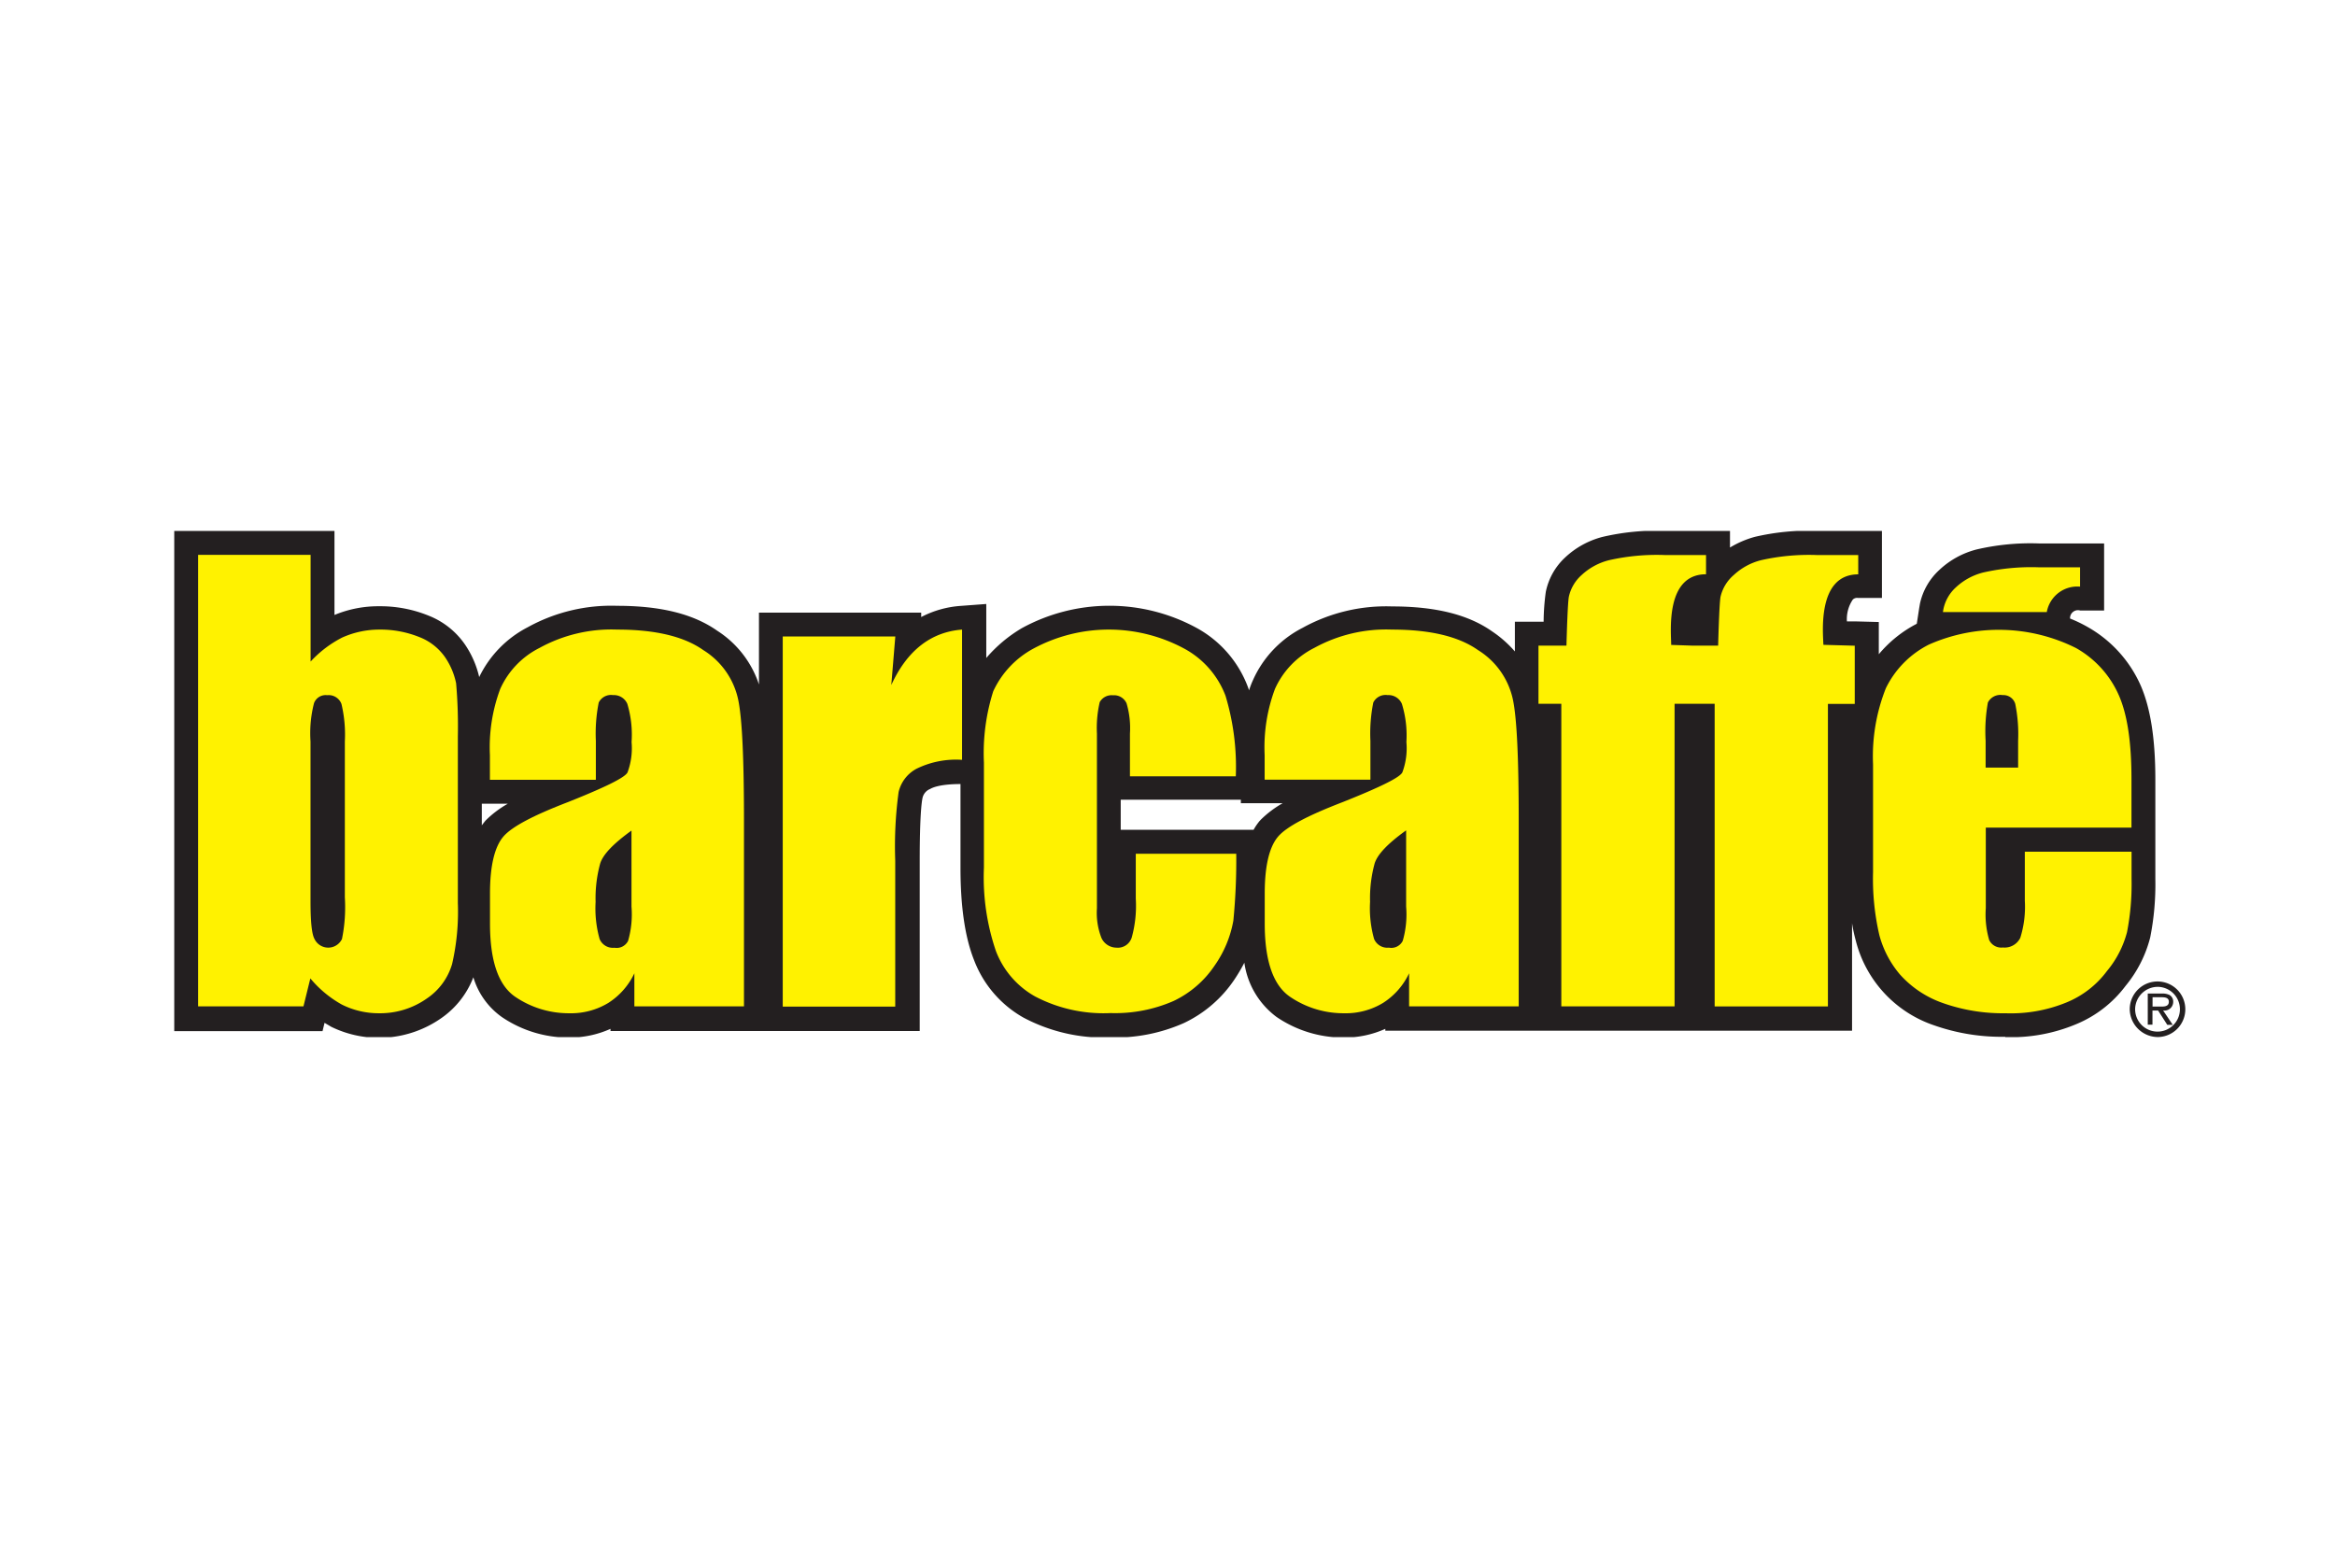 <svg viewBox="0 0 268 180" xmlns="http://www.w3.org/2000/svg" xmlns:xlink="http://www.w3.org/1999/xlink"><clipPath id="a"><path d="m20 60.95h231.02v58.1h-231.02z"/></clipPath><path d="m0 0h268v180h-268z" fill="#fff"/><g clip-path="url(#a)"><path d="m55.3 92.25v2.49c.11-.15.22-.29.33-.43l.05-.06.05-.06a11.91 11.91 0 0 1 2.55-1.93h-3zm73.33 3h15.25a7 7 0 0 1  .68-1l .06-.06.05-.06a11.81 11.81 0 0 1 2.55-1.93h-4.8v-.4h-13.79v3.43zm101.52 23.76a23.28 23.28 0 0 1 -8.15-1.31 13.83 13.83 0 0 1 -9-9.72 18.19 18.19 0 0 1 -.43-2v12.33h-53.57v-.21a11.42 11.42 0 0 1 -4.73 1 13.6 13.6 0 0 1 -7.76-2.37 9.39 9.39 0 0 1 -3.69-6.22 19.19 19.19 0 0 1 -1.14 1.93 14.38 14.38 0 0 1 -5.81 5 19.45 19.45 0 0 1 -8.4 1.65 19.66 19.66 0 0 1 -10-2.28 12.78 12.78 0 0 1 -5.68-6.62c-1-2.52-1.55-6-1.55-10.55v-9.64c-2.49 0-3.32.47-3.47.56a1.44 1.44 0 0 0 -.88 1c-.1.44-.33 2-.33 7.27v19.52h-35.49v-.25a11.42 11.42 0 0 1 -4.73 1 13.62 13.62 0 0 1 -7.76-2.37 8.61 8.61 0 0 1 -3.25-4.55 10.11 10.11 0 0 1 -3.68 4.69 12.47 12.47 0 0 1 -12.62 1l-.78-.46-.23.95h-17.02v-57.41h18.39v9.64a13.08 13.08 0 0 1 5.13-1 14.68 14.68 0 0 1  5.65 1.07 9.11 9.11 0 0 1  4.21 3.34 11 11 0 0 1  1.62 3.72 12.6 12.6 0 0 1  5.57-5.72 19.83 19.83 0 0 1  10.27-2.46c5 0 8.75.94 11.48 2.86a11.67 11.67 0 0 1 4.79 6.17v-8.25h18.62v.51a11.52 11.52 0 0 1 4.53-1.28l2.94-.22v6.2a16.2 16.2 0 0 1 4.09-3.43 20.94 20.94 0 0 1  20.09 0 12.87 12.87 0 0 1  5.9 6.9l.08.24c.13-.41.28-.8.45-1.17a12.41 12.41 0 0 1 5.69-6 19.82 19.82 0 0 1  10.27-2.46c5 0 8.75.94 11.48 2.86a13.13 13.13 0 0 1 2.62 2.31v-3.41h3.3a26 26 0 0 1  .25-3.43 7.38 7.38 0 0 1  2.21-3.94 9.85 9.85 0 0 1  4.3-2.37 27.23 27.23 0 0 1  7.11-.7h7.52v1.92a11.22 11.22 0 0 1 2.83-1.22 27.25 27.25 0 0 1  7.11-.7h7.5v7.71h-2.74a.7.7 0 0 0 -.6.18 4 4 0 0 0 -.68 2.51h1l2.66.07v3.7a14.14 14.14 0 0 1 4.36-3.5l.27-1.76.09-.53a7.34 7.34 0 0 1 2.21-3.87 9.79 9.79 0 0 1  4.3-2.37 27.26 27.26 0 0 1  7.11-.69h7.52v7.7h-2.74a.91.91 0 0 0 -1.17.85v.07a16.06 16.06 0 0 1 2.07 1 14.39 14.39 0 0 1  6.07 6.76c1.1 2.57 1.65 6.07 1.65 10.68v11.47a31.26 31.26 0 0 1 -.59 6.7 14.27 14.27 0 0 1 -2.82 5.55 13.55 13.55 0 0 1 -5.69 4.41 19.29 19.29 0 0 1 -8.12 1.48" fill="#231f20"/><path d="m35.65 63.69v12.25a12.93 12.93 0 0 1 3.61-2.75 10.38 10.38 0 0 1  4.26-.92 11.93 11.93 0 0 1  4.59.85 6.41 6.41 0 0 1  3 2.36 8.23 8.23 0 0 1  1.24 2.95 56.73 56.73 0 0 1  .2 6.09v19.14a26.78 26.78 0 0 1 -.66 7 7.2 7.2 0 0 1 -2.89 3.95 9.3 9.3 0 0 1 -5.51 1.7 9.43 9.43 0 0 1 -4.26-1 12.79 12.79 0 0 1 -3.61-3l-.79 3.21h-12.09v-51.83zm3.93 21.43a15.25 15.25 0 0 0 -.39-4.32 1.57 1.57 0 0 0 -1.64-1 1.42 1.42 0 0 0 -1.51.92 13.85 13.85 0 0 0 -.4 4.39v18.29c0 2.29.13 3.8.46 4.39a1.75 1.75 0 0 0 3.15 0 18.33 18.33 0 0 0  .33-4.78zm28.77 4.39h-12.12v-2.82a19.15 19.15 0 0 1 1.18-7.6 9.72 9.72 0 0 1  4.52-4.72 17.1 17.1 0 0 1  8.91-2.1c4.39 0 7.67.79 9.89 2.36a8.84 8.84 0 0 1 4 5.7c.46 2.23.66 6.88.66 13.89v21.3h-12.58v-3.8a8.14 8.14 0 0 1 -3 3.41 8.24 8.24 0 0 1 -4.46 1.18 10.92 10.92 0 0 1 -6.23-1.9c-1.9-1.31-2.88-4.07-2.88-8.39v-3.47c0-3.14.52-5.31 1.51-6.49s3.54-2.49 7.47-4c4.26-1.7 6.55-2.82 6.81-3.41a8 8 0 0 0  .46-3.47 12.31 12.31 0 0 0 -.49-4.39 1.68 1.68 0 0 0 -1.64-1 1.57 1.57 0 0 0 -1.64.85 18 18 0 0 0 -.33 4.39v4.46zm4.13 5.83c-2.09 1.51-3.28 2.75-3.6 3.8a15.09 15.09 0 0 0 -.52 4.39 13 13 0 0 0  .46 4.26 1.65 1.65 0 0 0  1.7 1 1.47 1.47 0 0 0  1.57-.79 11 11 0 0 0  .39-3.93zm30.28-22.28-.46 5.57c1.83-4 4.59-6.09 8.12-6.36v14.95a10.32 10.32 0 0 0 -5.18 1 4.08 4.08 0 0 0 -2.1 2.69 46 46 0 0 0 -.39 7.86v16.78h-12.91v-42.49h12.91zm39.12 16.05h-12.19v-4.91a10 10 0 0 0 -.39-3.47 1.57 1.57 0 0 0 -1.57-.92 1.55 1.55 0 0 0 -1.51.79 13.14 13.14 0 0 0 -.32 3.61v20.05a7.92 7.92 0 0 0  .52 3.41 1.91 1.91 0 0 0  1.71 1.11 1.67 1.67 0 0 0  1.77-1.18 13.67 13.67 0 0 0  .46-4.45v-5.15h11.53a71.16 71.16 0 0 1 -.33 7.67 12.9 12.9 0 0 1 -2.16 5.18 11.71 11.71 0 0 1 -4.72 4.06 16.78 16.78 0 0 1 -7.21 1.38 16.93 16.93 0 0 1 -8.65-1.9 10.08 10.08 0 0 1 -4.52-5.24 26.21 26.21 0 0 1 -1.37-9.57v-12.04a23.56 23.56 0 0 1 1.07-8.19 10.63 10.63 0 0 1  4.65-4.92 18.25 18.25 0 0 1  17.23 0 10.29 10.29 0 0 1  4.78 5.44 28.26 28.26 0 0 1  1.18 9.24m15.4.39h-12.09v-2.81a19.18 19.18 0 0 1 1.18-7.6 9.71 9.71 0 0 1  4.52-4.72 17.11 17.11 0 0 1  8.91-2.1c4.39 0 7.67.79 9.89 2.36a8.84 8.84 0 0 1 4 5.7c.46 2.23.66 6.88.66 13.89v21.3h-12.58v-3.8a8.14 8.14 0 0 1 -3 3.41 8.25 8.25 0 0 1 -4.46 1.18 10.9 10.9 0 0 1 -6.22-1.9c-1.9-1.31-2.89-4.07-2.89-8.39v-3.47c0-3.14.52-5.31 1.51-6.49s3.54-2.49 7.47-4c4.26-1.7 6.55-2.82 6.82-3.41a7.94 7.94 0 0 0  .46-3.47 12.29 12.29 0 0 0 -.52-4.39 1.67 1.67 0 0 0 -1.64-1 1.57 1.57 0 0 0 -1.64.85 18.1 18.1 0 0 0 -.33 4.39v4.46zm4.13 5.83c-2.1 1.51-3.28 2.75-3.6 3.8a15.09 15.09 0 0 0 -.52 4.39 13 13 0 0 0  .46 4.26 1.65 1.65 0 0 0  1.7 1 1.47 1.47 0 0 0  1.59-.78 10.94 10.94 0 0 0  .39-3.93v-8.73zm83.26-.33h-16.71v9.24a10.47 10.47 0 0 0  .39 3.67 1.53 1.53 0 0 0  1.57.85 2 2 0 0 0  2-1.11 11.92 11.92 0 0 0  .52-4.26v-5.62h12.25v3.14a28.77 28.77 0 0 1 -.52 6.09 11.54 11.54 0 0 1 -2.3 4.46 10.93 10.93 0 0 1 -4.65 3.61 16.82 16.82 0 0 1 -7 1.24 20.63 20.63 0 0 1 -7.21-1.18 11.8 11.8 0 0 1 -4.91-3.28 11.55 11.55 0 0 1 -2.36-4.52 28.55 28.55 0 0 1 -.72-7.21v-12.38a21.19 21.19 0 0 1 1.47-8.74 11 11 0 0 1  4.92-5 19.82 19.82 0 0 1  16.91.39 11.56 11.56 0 0 1  4.92 5.44c1 2.29 1.44 5.5 1.44 9.63v5.54zm-13-6.88v-3.07a17.54 17.54 0 0 0 -.33-4.26 1.42 1.42 0 0 0 -1.44-1 1.61 1.61 0 0 0 -1.7.85 18.69 18.69 0 0 0 -.26 4.39v3.08h3.73zm7.11-23v2.22a3.56 3.56 0 0 0 -3.82 2.92h-11.92l.06-.36a4.66 4.66 0 0 1 1.44-2.49 7.14 7.14 0 0 1  3.15-1.7 25 25 0 0 1  6.36-.59h4.78zm-42.93-1.42v2.22c-4.72 0-4 6.68-4 8.11l2.39.08h3c .05-1.77.15-5 .28-5.63a4.68 4.68 0 0 1 1.52-2.48 7.17 7.17 0 0 1  3.14-1.7 25 25 0 0 1  6.36-.59h4.78v2.22c-4.7 0-4.05 6.64-4 8.09l3.6.1v6.68h-3.08v34.73h-13v-34.74h-4.6v34.73h-13v-34.73h-2.62v-6.68h3.21c.05-1.76.15-5 .28-5.63a4.66 4.66 0 0 1 1.47-2.48 7.17 7.17 0 0 1  3.15-1.7 24.91 24.91 0 0 1  6.36-.59h4.78z" fill="#fff200"/><path d="m247.06 115.55v-1.08h1c .46 0 .87.06.87.52 0 .64-.71.55-1.22.55h-.6zm1.21.44a1 1 0 0 0 1.16-1 .87.87 0 0 0 -.41-.77 1.82 1.82 0 0 0 -.9-.17h-1.61v3.57h.54v-1.62h.65l1.05 1.64h.63zm-.53 3.05a3.19 3.19 0 1 0 -3.3-3.21 3.24 3.24 0 0 0  3.3 3.21m0-5.76a2.57 2.57 0 1 1 -2.68 2.55 2.6 2.6 0 0 1  2.68-2.55" fill="#231f20"/></g></svg>